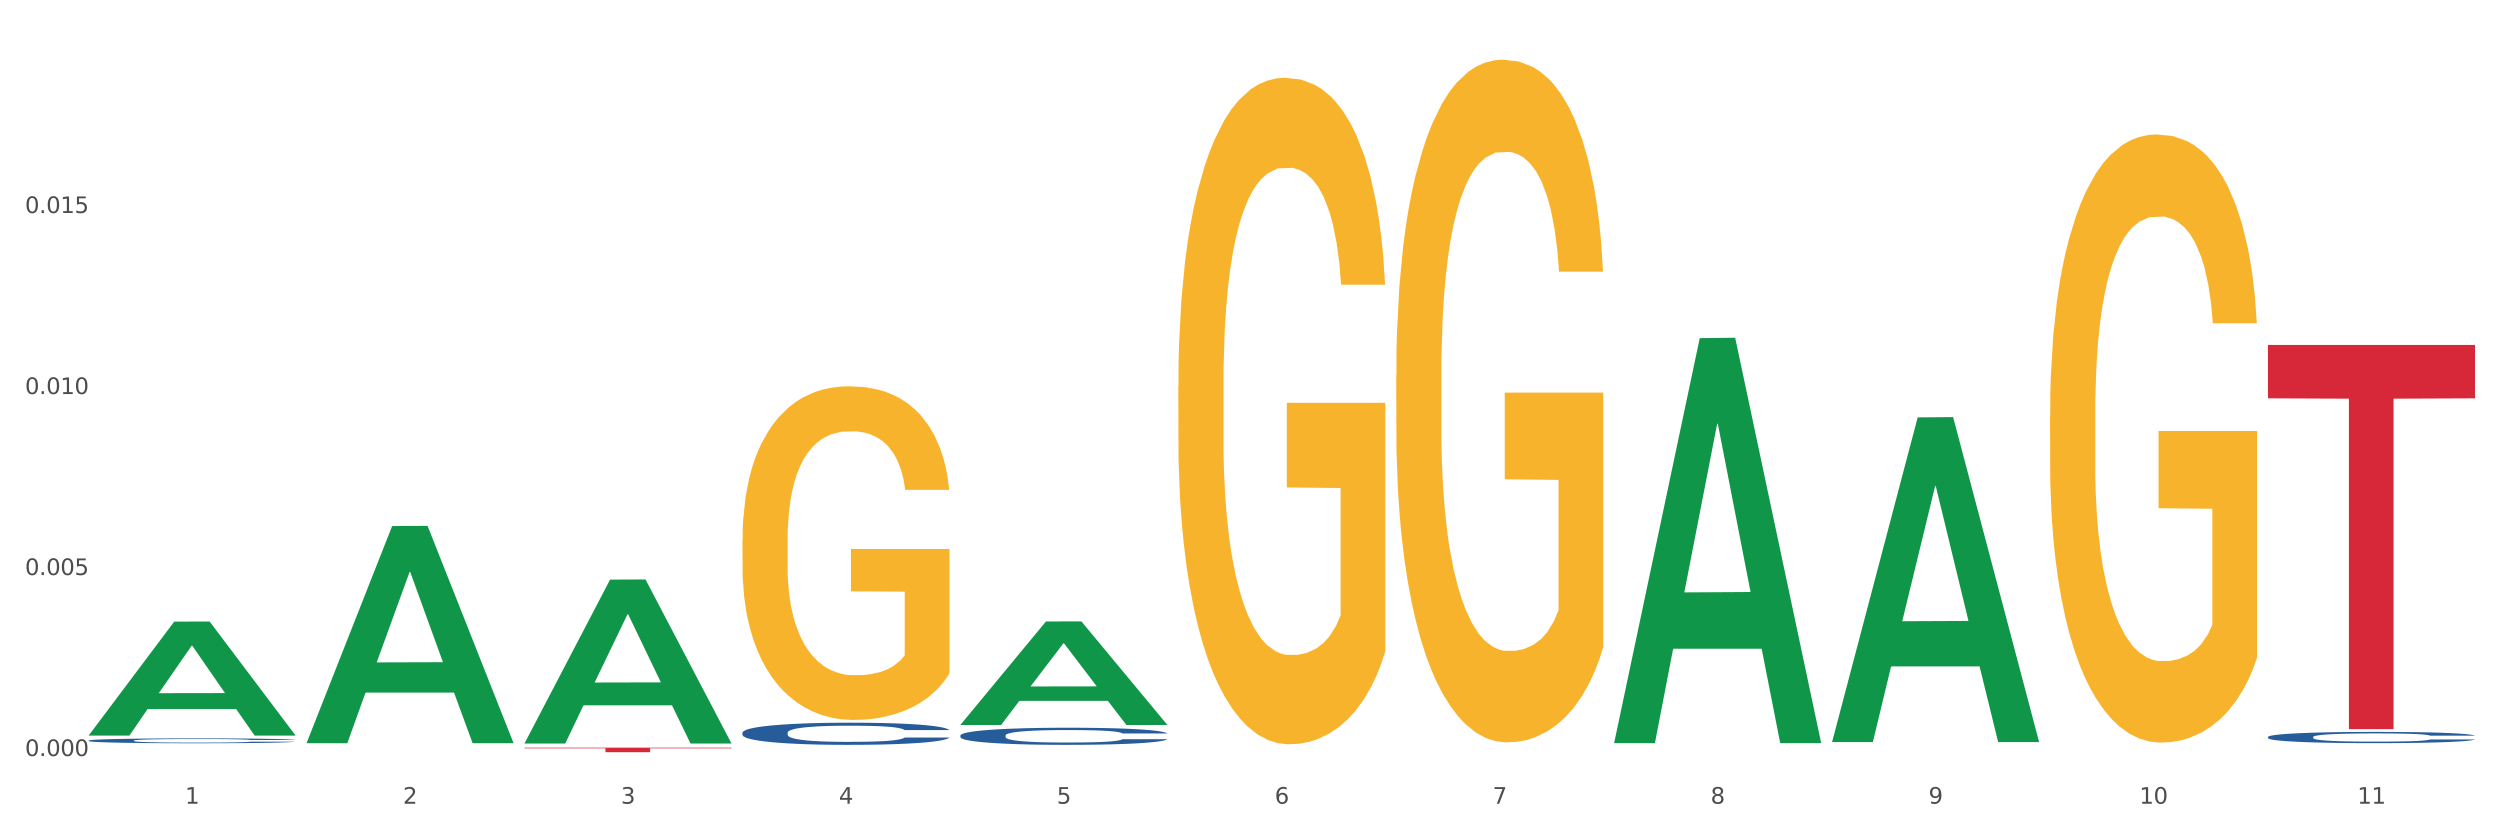 <?xml version="1.0" encoding="utf-8" standalone="no"?>
<!DOCTYPE svg PUBLIC "-//W3C//DTD SVG 1.1//EN"
  "http://www.w3.org/Graphics/SVG/1.1/DTD/svg11.dtd">
<svg xmlns:xlink="http://www.w3.org/1999/xlink" width="1080pt" height="360pt" viewBox="0 0 1080 360" xmlns="http://www.w3.org/2000/svg" version="1.1">
 <rect x="0" y="0" width="1080" height="360" fill="#333333" stroke="none"/>
 <defs>
  <style type="text/css">*{stroke-linejoin: round; stroke-linecap: butt}</style>
 </defs>
 <g id="figure_1">
  <g id="patch_1">
   <path d="M 0 360 
L 1080 360 
L 1080 0 
L 0 0 
z
" style="fill: #ffffff; stroke: #ffffff; stroke-linejoin: miter"/>
  </g>
  <g id="axes_1">
   <g id="matplotlib.axis_1">
    <g id="xtick_1">
     <g id="text_1">
      <!-- 1 -->
      <g style="fill: #4d4d4d" transform="translate(79.949 347.204) scale(0.096 -0.096)">
       <defs>
        <path id="DejaVuSans-31" d="M 794 531 
L 1825 531 
L 1825 4091 
L 703 3866 
L 703 4441 
L 1819 4666 
L 2450 4666 
L 2450 531 
L 3481 531 
L 3481 0 
L 794 0 
L 794 531 
z
" transform="scale(0.016)"/>
       </defs>
       <use xlink:href="#DejaVuSans-31"/>
      </g>
     </g>
    </g>
    <g id="xtick_2">
     <g id="text_2">
      <!-- 2 -->
      <g style="fill: #4d4d4d" transform="translate(174.097 347.204) scale(0.096 -0.096)">
       <defs>
        <path id="DejaVuSans-32" d="M 1228 531 
L 3431 531 
L 3431 0 
L 469 0 
L 469 531 
Q 828 903 1448 1529 
Q 2069 2156 2228 2338 
Q 2531 2678 2651 2914 
Q 2772 3150 2772 3378 
Q 2772 3750 2511 3984 
Q 2250 4219 1831 4219 
Q 1534 4219 1204 4116 
Q 875 4013 500 3803 
L 500 4441 
Q 881 4594 1212 4672 
Q 1544 4750 1819 4750 
Q 2544 4750 2975 4387 
Q 3406 4025 3406 3419 
Q 3406 3131 3298 2873 
Q 3191 2616 2906 2266 
Q 2828 2175 2409 1742 
Q 1991 1309 1228 531 
z
" transform="scale(0.016)"/>
       </defs>
       <use xlink:href="#DejaVuSans-32"/>
      </g>
     </g>
    </g>
    <g id="xtick_3">
     <g id="text_3">
      <!-- 3 -->
      <g style="fill: #4d4d4d" transform="translate(268.244 347.204) scale(0.096 -0.096)">
       <defs>
        <path id="DejaVuSans-33" d="M 2597 2516 
Q 3050 2419 3304 2112 
Q 3559 1806 3559 1356 
Q 3559 666 3084 287 
Q 2609 -91 1734 -91 
Q 1441 -91 1130 -33 
Q 819 25 488 141 
L 488 750 
Q 750 597 1062 519 
Q 1375 441 1716 441 
Q 2309 441 2620 675 
Q 2931 909 2931 1356 
Q 2931 1769 2642 2001 
Q 2353 2234 1838 2234 
L 1294 2234 
L 1294 2753 
L 1863 2753 
Q 2328 2753 2575 2939 
Q 2822 3125 2822 3475 
Q 2822 3834 2567 4026 
Q 2313 4219 1838 4219 
Q 1578 4219 1281 4162 
Q 984 4106 628 3988 
L 628 4550 
Q 988 4650 1302 4700 
Q 1616 4750 1894 4750 
Q 2613 4750 3031 4423 
Q 3450 4097 3450 3541 
Q 3450 3153 3228 2886 
Q 3006 2619 2597 2516 
z
" transform="scale(0.016)"/>
       </defs>
       <use xlink:href="#DejaVuSans-33"/>
      </g>
     </g>
    </g>
    <g id="xtick_4">
     <g id="text_4">
      <!-- 4 -->
      <g style="fill: #4d4d4d" transform="translate(362.392 347.204) scale(0.096 -0.096)">
       <defs>
        <path id="DejaVuSans-34" d="M 2419 4116 
L 825 1625 
L 2419 1625 
L 2419 4116 
z
M 2253 4666 
L 3047 4666 
L 3047 1625 
L 3713 1625 
L 3713 1100 
L 3047 1100 
L 3047 0 
L 2419 0 
L 2419 1100 
L 313 1100 
L 313 1709 
L 2253 4666 
z
" transform="scale(0.016)"/>
       </defs>
       <use xlink:href="#DejaVuSans-34"/>
      </g>
     </g>
    </g>
    <g id="xtick_5">
     <g id="text_5">
      <!-- 5 -->
      <g style="fill: #4d4d4d" transform="translate(456.54 347.204) scale(0.096 -0.096)">
       <defs>
        <path id="DejaVuSans-35" d="M 691 4666 
L 3169 4666 
L 3169 4134 
L 1269 4134 
L 1269 2991 
Q 1406 3038 1543 3061 
Q 1681 3084 1819 3084 
Q 2600 3084 3056 2656 
Q 3513 2228 3513 1497 
Q 3513 744 3044 326 
Q 2575 -91 1722 -91 
Q 1428 -91 1123 -41 
Q 819 9 494 109 
L 494 744 
Q 775 591 1075 516 
Q 1375 441 1709 441 
Q 2250 441 2565 725 
Q 2881 1009 2881 1497 
Q 2881 1984 2565 2268 
Q 2250 2553 1709 2553 
Q 1456 2553 1204 2497 
Q 953 2441 691 2322 
L 691 4666 
z
" transform="scale(0.016)"/>
       </defs>
       <use xlink:href="#DejaVuSans-35"/>
      </g>
     </g>
    </g>
    <g id="xtick_6">
     <g id="text_6">
      <!-- 6 -->
      <g style="fill: #4d4d4d" transform="translate(550.688 347.204) scale(0.096 -0.096)">
       <defs>
        <path id="DejaVuSans-36" d="M 2113 2584 
Q 1688 2584 1439 2293 
Q 1191 2003 1191 1497 
Q 1191 994 1439 701 
Q 1688 409 2113 409 
Q 2538 409 2786 701 
Q 3034 994 3034 1497 
Q 3034 2003 2786 2293 
Q 2538 2584 2113 2584 
z
M 3366 4563 
L 3366 3988 
Q 3128 4100 2886 4159 
Q 2644 4219 2406 4219 
Q 1781 4219 1451 3797 
Q 1122 3375 1075 2522 
Q 1259 2794 1537 2939 
Q 1816 3084 2150 3084 
Q 2853 3084 3261 2657 
Q 3669 2231 3669 1497 
Q 3669 778 3244 343 
Q 2819 -91 2113 -91 
Q 1303 -91 875 529 
Q 447 1150 447 2328 
Q 447 3434 972 4092 
Q 1497 4750 2381 4750 
Q 2619 4750 2861 4703 
Q 3103 4656 3366 4563 
z
" transform="scale(0.016)"/>
       </defs>
       <use xlink:href="#DejaVuSans-36"/>
      </g>
     </g>
    </g>
    <g id="xtick_7">
     <g id="text_7">
      <!-- 7 -->
      <g style="fill: #4d4d4d" transform="translate(644.835 347.204) scale(0.096 -0.096)">
       <defs>
        <path id="DejaVuSans-37" d="M 525 4666 
L 3525 4666 
L 3525 4397 
L 1831 0 
L 1172 0 
L 2766 4134 
L 525 4134 
L 525 4666 
z
" transform="scale(0.016)"/>
       </defs>
       <use xlink:href="#DejaVuSans-37"/>
      </g>
     </g>
    </g>
    <g id="xtick_8">
     <g id="text_8">
      <!-- 8 -->
      <g style="fill: #4d4d4d" transform="translate(738.983 347.204) scale(0.096 -0.096)">
       <defs>
        <path id="DejaVuSans-38" d="M 2034 2216 
Q 1584 2216 1326 1975 
Q 1069 1734 1069 1313 
Q 1069 891 1326 650 
Q 1584 409 2034 409 
Q 2484 409 2743 651 
Q 3003 894 3003 1313 
Q 3003 1734 2745 1975 
Q 2488 2216 2034 2216 
z
M 1403 2484 
Q 997 2584 770 2862 
Q 544 3141 544 3541 
Q 544 4100 942 4425 
Q 1341 4750 2034 4750 
Q 2731 4750 3128 4425 
Q 3525 4100 3525 3541 
Q 3525 3141 3298 2862 
Q 3072 2584 2669 2484 
Q 3125 2378 3379 2068 
Q 3634 1759 3634 1313 
Q 3634 634 3220 271 
Q 2806 -91 2034 -91 
Q 1263 -91 848 271 
Q 434 634 434 1313 
Q 434 1759 690 2068 
Q 947 2378 1403 2484 
z
M 1172 3481 
Q 1172 3119 1398 2916 
Q 1625 2713 2034 2713 
Q 2441 2713 2670 2916 
Q 2900 3119 2900 3481 
Q 2900 3844 2670 4047 
Q 2441 4250 2034 4250 
Q 1625 4250 1398 4047 
Q 1172 3844 1172 3481 
z
" transform="scale(0.016)"/>
       </defs>
       <use xlink:href="#DejaVuSans-38"/>
      </g>
     </g>
    </g>
    <g id="xtick_9">
     <g id="text_9">
      <!-- 9 -->
      <g style="fill: #4d4d4d" transform="translate(833.131 347.204) scale(0.096 -0.096)">
       <defs>
        <path id="DejaVuSans-39" d="M 703 97 
L 703 672 
Q 941 559 1184 500 
Q 1428 441 1663 441 
Q 2288 441 2617 861 
Q 2947 1281 2994 2138 
Q 2813 1869 2534 1725 
Q 2256 1581 1919 1581 
Q 1219 1581 811 2004 
Q 403 2428 403 3163 
Q 403 3881 828 4315 
Q 1253 4750 1959 4750 
Q 2769 4750 3195 4129 
Q 3622 3509 3622 2328 
Q 3622 1225 3098 567 
Q 2575 -91 1691 -91 
Q 1453 -91 1209 -44 
Q 966 3 703 97 
z
M 1959 2075 
Q 2384 2075 2632 2365 
Q 2881 2656 2881 3163 
Q 2881 3666 2632 3958 
Q 2384 4250 1959 4250 
Q 1534 4250 1286 3958 
Q 1038 3666 1038 3163 
Q 1038 2656 1286 2365 
Q 1534 2075 1959 2075 
z
" transform="scale(0.016)"/>
       </defs>
       <use xlink:href="#DejaVuSans-39"/>
      </g>
     </g>
    </g>
    <g id="xtick_10">
     <g id="text_10">
      <!-- 10 -->
      <g style="fill: #4d4d4d" transform="translate(924.224 347.204) scale(0.096 -0.096)">
       <defs>
        <path id="DejaVuSans-30" d="M 2034 4250 
Q 1547 4250 1301 3770 
Q 1056 3291 1056 2328 
Q 1056 1369 1301 889 
Q 1547 409 2034 409 
Q 2525 409 2770 889 
Q 3016 1369 3016 2328 
Q 3016 3291 2770 3770 
Q 2525 4250 2034 4250 
z
M 2034 4750 
Q 2819 4750 3233 4129 
Q 3647 3509 3647 2328 
Q 3647 1150 3233 529 
Q 2819 -91 2034 -91 
Q 1250 -91 836 529 
Q 422 1150 422 2328 
Q 422 3509 836 4129 
Q 1250 4750 2034 4750 
z
" transform="scale(0.016)"/>
       </defs>
       <use xlink:href="#DejaVuSans-31"/>
       <use xlink:href="#DejaVuSans-30" transform="translate(63.623 0)"/>
      </g>
     </g>
    </g>
    <g id="xtick_11">
     <g id="text_11">
      <!-- 11 -->
      <g style="fill: #4d4d4d" transform="translate(1018.372 347.204) scale(0.096 -0.096)">
       <use xlink:href="#DejaVuSans-31"/>
       <use xlink:href="#DejaVuSans-31" transform="translate(63.623 0)"/>
      </g>
     </g>
    </g>
    <g id="xtick_12"/>
    <g id="xtick_13"/>
    <g id="xtick_14"/>
    <g id="xtick_15"/>
    <g id="xtick_16"/>
    <g id="xtick_17"/>
    <g id="xtick_18"/>
    <g id="xtick_19"/>
    <g id="xtick_20"/>
    <g id="xtick_21"/>
   </g>
   <g id="matplotlib.axis_2">
    <g id="ytick_1">
     <g id="text_12">
      <!-- 0.000 -->
      <g style="fill: #4d4d4d" transform="translate(10.8 326.608) scale(0.096 -0.096)">
       <defs>
        <path id="DejaVuSans-2e" d="M 684 794 
L 1344 794 
L 1344 0 
L 684 0 
L 684 794 
z
" transform="scale(0.016)"/>
       </defs>
       <use xlink:href="#DejaVuSans-30"/>
       <use xlink:href="#DejaVuSans-2e" transform="translate(63.623 0)"/>
       <use xlink:href="#DejaVuSans-30" transform="translate(95.41 0)"/>
       <use xlink:href="#DejaVuSans-30" transform="translate(159.033 0)"/>
       <use xlink:href="#DejaVuSans-30" transform="translate(222.656 0)"/>
      </g>
     </g>
    </g>
    <g id="ytick_2">
     <g id="text_13">
      <!-- 0.005 -->
      <g style="fill: #4d4d4d" transform="translate(10.8 248.416) scale(0.096 -0.096)">
       <use xlink:href="#DejaVuSans-30"/>
       <use xlink:href="#DejaVuSans-2e" transform="translate(63.623 0)"/>
       <use xlink:href="#DejaVuSans-30" transform="translate(95.41 0)"/>
       <use xlink:href="#DejaVuSans-30" transform="translate(159.033 0)"/>
       <use xlink:href="#DejaVuSans-35" transform="translate(222.656 0)"/>
      </g>
     </g>
    </g>
    <g id="ytick_3">
     <g id="text_14">
      <!-- 0.010 -->
      <g style="fill: #4d4d4d" transform="translate(10.8 170.223) scale(0.096 -0.096)">
       <use xlink:href="#DejaVuSans-30"/>
       <use xlink:href="#DejaVuSans-2e" transform="translate(63.623 0)"/>
       <use xlink:href="#DejaVuSans-30" transform="translate(95.41 0)"/>
       <use xlink:href="#DejaVuSans-31" transform="translate(159.033 0)"/>
       <use xlink:href="#DejaVuSans-30" transform="translate(222.656 0)"/>
      </g>
     </g>
    </g>
    <g id="ytick_4">
     <g id="text_15">
      <!-- 0.015 -->
      <g style="fill: #4d4d4d" transform="translate(10.8 92.03) scale(0.096 -0.096)">
       <use xlink:href="#DejaVuSans-30"/>
       <use xlink:href="#DejaVuSans-2e" transform="translate(63.623 0)"/>
       <use xlink:href="#DejaVuSans-30" transform="translate(95.41 0)"/>
       <use xlink:href="#DejaVuSans-31" transform="translate(159.033 0)"/>
       <use xlink:href="#DejaVuSans-35" transform="translate(222.656 0)"/>
      </g>
     </g>
    </g>
    <g id="ytick_5"/>
    <g id="ytick_6"/>
    <g id="ytick_7"/>
    <g id="ytick_8"/>
   </g>
   <g id="PolyCollection_1">
    <path d="M 38.283 317.696 
L 38.375 317.65 
L 75.258 268.537 
L 90.564 268.491 
L 127.723 317.789 
L 110.02 317.789 
L 101.998 306.309 
L 63.916 306.309 
L 63.64 306.494 
L 55.894 317.789 
L 38.283 317.789 
L 38.283 317.696 
L 68.711 299.458 
L 97.203 299.412 
L 83.095 278.999 
L 82.911 278.906 
L 82.727 279.045 
L 68.619 299.412 
L 68.711 299.458 
L 38.283 317.696 
z
" clip-path="url(#pe53d418a56)" style="fill: #109648"/>
    <path d="M 979.76 149.014 
L 1069.2 149.014 
L 1069.2 172.079 
L 1034.017 172.235 
L 1034.017 314.989 
L 1014.73 314.989 
L 1014.73 172.235 
L 979.76 172.079 
L 979.76 149.17 
L 979.76 149.014 
z
" clip-path="url(#pe53d418a56)" style="fill: #d62839"/>
    <path d="M 226.578 322.994 
L 316.019 322.994 
L 316.019 323.266 
L 280.836 323.268 
L 280.836 324.95 
L 261.549 324.95 
L 261.549 323.268 
L 226.578 323.266 
L 226.578 322.996 
L 226.578 322.994 
z
" clip-path="url(#pe53d418a56)" style="fill: #d62839"/>
    <path d="M 885.612 179.475 
L 885.718 179.235 
L 885.718 170.596 
L 885.929 163.158 
L 886.985 145.161 
L 888.569 130.284 
L 889.73 122.365 
L 890.892 115.886 
L 892.265 109.408 
L 893.954 102.689 
L 897.016 92.851 
L 898.917 87.812 
L 901.24 82.533 
L 905.464 74.854 
L 908.526 70.535 
L 911.694 66.936 
L 916.869 62.616 
L 920.248 60.697 
L 923.838 59.257 
L 928.167 58.297 
L 931.441 58.057 
L 938.622 58.777 
L 944.746 60.937 
L 947.703 62.616 
L 951.504 65.496 
L 953.511 67.415 
L 956.784 71.255 
L 960.163 76.294 
L 962.486 80.613 
L 965.971 88.771 
L 968.611 96.93 
L 971.04 107.008 
L 972.307 113.967 
L 973.257 120.446 
L 974.102 127.884 
L 974.947 139.642 
L 955.939 139.642 
L 955.2 131.244 
L 954.039 123.325 
L 952.349 115.646 
L 950.871 110.847 
L 948.336 104.848 
L 946.013 101.009 
L 943.585 98.13 
L 940.628 95.73 
L 938.305 94.53 
L 935.031 93.571 
L 928.59 93.811 
L 924.26 95.73 
L 921.304 98.13 
L 919.403 100.289 
L 917.713 102.689 
L 915.813 106.048 
L 913.595 111.087 
L 912.011 115.646 
L 910.427 121.405 
L 909.16 127.164 
L 907.999 133.883 
L 907.048 141.082 
L 906.309 148.52 
L 905.675 157.639 
L 905.147 172.756 
L 905.147 205.63 
L 905.359 213.068 
L 905.887 222.907 
L 906.52 230.345 
L 907.576 239.224 
L 908.526 245.222 
L 910.322 253.861 
L 912.328 261.059 
L 913.912 265.619 
L 915.496 269.458 
L 918.241 274.737 
L 921.304 279.056 
L 923.944 281.696 
L 927.534 284.095 
L 929.963 285.055 
L 932.075 285.535 
L 937.249 285.535 
L 940.945 284.815 
L 945.063 283.135 
L 948.231 280.976 
L 950.871 278.336 
L 953.827 274.017 
L 955.728 269.938 
L 955.728 219.787 
L 932.497 219.547 
L 932.497 186.193 
L 975.052 186.193 
L 975.052 284.095 
L 973.257 289.134 
L 971.251 293.693 
L 969.139 297.773 
L 965.971 302.812 
L 962.17 307.611 
L 958.79 310.97 
L 955.2 313.85 
L 950.976 316.489 
L 945.485 318.889 
L 942.106 319.849 
L 937.882 320.568 
L 932.919 320.808 
L 928.59 320.328 
L 924.366 319.129 
L 919.931 316.969 
L 915.601 313.85 
L 912.328 310.73 
L 909.054 306.891 
L 905.57 301.852 
L 902.824 297.053 
L 900.712 292.734 
L 898.389 287.215 
L 895.855 280.016 
L 893.954 273.537 
L 892.265 266.818 
L 890.469 258.18 
L 889.202 250.741 
L 887.935 241.383 
L 887.196 234.424 
L 886.351 223.626 
L 885.718 208.509 
L 885.612 179.475 
z
" clip-path="url(#pe53d418a56)" style="fill: #f7b32b"/>
    <path d="M 603.169 162.064 
L 603.275 161.795 
L 603.275 152.097 
L 603.486 143.747 
L 604.542 123.543 
L 606.126 106.842 
L 607.287 97.952 
L 608.449 90.679 
L 609.822 83.406 
L 611.511 75.864 
L 614.573 64.819 
L 616.474 59.162 
L 618.797 53.236 
L 623.021 44.616 
L 626.083 39.767 
L 629.251 35.726 
L 634.426 30.878 
L 637.805 28.723 
L 641.395 27.106 
L 645.724 26.029 
L 648.998 25.759 
L 656.179 26.568 
L 662.303 28.992 
L 665.26 30.878 
L 669.061 34.11 
L 671.068 36.265 
L 674.341 40.575 
L 677.72 46.232 
L 680.043 51.081 
L 683.528 60.24 
L 686.168 69.399 
L 688.597 80.712 
L 689.864 88.524 
L 690.814 95.797 
L 691.659 104.148 
L 692.504 117.348 
L 673.496 117.348 
L 672.757 107.919 
L 671.596 99.03 
L 669.906 90.41 
L 668.428 85.022 
L 665.893 78.288 
L 663.57 73.978 
L 661.142 70.745 
L 658.185 68.052 
L 655.862 66.705 
L 652.588 65.627 
L 646.147 65.897 
L 641.817 68.052 
L 638.861 70.745 
L 636.96 73.17 
L 635.27 75.864 
L 633.37 79.635 
L 631.152 85.292 
L 629.568 90.41 
L 627.984 96.875 
L 626.717 103.34 
L 625.555 110.883 
L 624.605 118.964 
L 623.866 127.315 
L 623.232 137.551 
L 622.704 154.522 
L 622.704 191.426 
L 622.916 199.777 
L 623.444 210.821 
L 624.077 219.172 
L 625.133 229.139 
L 626.083 235.873 
L 627.879 245.571 
L 629.885 253.652 
L 631.469 258.77 
L 633.053 263.08 
L 635.798 269.007 
L 638.861 273.856 
L 641.501 276.819 
L 645.091 279.512 
L 647.52 280.59 
L 649.632 281.129 
L 654.806 281.129 
L 658.502 280.321 
L 662.62 278.435 
L 665.788 276.011 
L 668.428 273.047 
L 671.384 268.199 
L 673.285 263.619 
L 673.285 207.319 
L 650.054 207.05 
L 650.054 169.607 
L 692.609 169.607 
L 692.609 279.512 
L 690.814 285.169 
L 688.808 290.287 
L 686.696 294.867 
L 683.528 300.524 
L 679.727 305.911 
L 676.347 309.683 
L 672.757 312.915 
L 668.533 315.878 
L 663.042 318.572 
L 659.663 319.65 
L 655.439 320.458 
L 650.476 320.727 
L 646.147 320.188 
L 641.923 318.841 
L 637.488 316.417 
L 633.158 312.915 
L 629.885 309.413 
L 626.611 305.103 
L 623.127 299.446 
L 620.381 294.059 
L 618.269 289.21 
L 615.946 283.014 
L 613.412 274.933 
L 611.511 267.66 
L 609.822 260.117 
L 608.026 250.42 
L 606.759 242.069 
L 605.492 231.563 
L 604.753 223.751 
L 603.908 211.629 
L 603.275 194.659 
L 603.169 162.064 
z
" clip-path="url(#pe53d418a56)" style="fill: #f7b32b"/>
    <path d="M 509.021 166.646 
L 509.127 166.383 
L 509.127 156.916 
L 509.338 148.763 
L 510.394 129.04 
L 511.978 112.735 
L 513.14 104.057 
L 514.301 96.956 
L 515.674 89.856 
L 517.363 82.492 
L 520.426 71.71 
L 522.327 66.188 
L 524.65 60.402 
L 528.874 51.987 
L 531.936 47.253 
L 535.104 43.308 
L 540.278 38.575 
L 543.657 36.471 
L 547.247 34.893 
L 551.577 33.841 
L 554.85 33.578 
L 562.031 34.367 
L 568.155 36.734 
L 571.112 38.575 
L 574.914 41.73 
L 576.92 43.834 
L 580.193 48.042 
L 583.573 53.565 
L 585.896 58.298 
L 589.38 67.24 
L 592.02 76.181 
L 594.449 87.226 
L 595.716 94.852 
L 596.667 101.953 
L 597.511 110.105 
L 598.356 122.991 
L 579.349 122.991 
L 578.609 113.787 
L 577.448 105.109 
L 575.758 96.693 
L 574.28 91.434 
L 571.746 84.859 
L 569.423 80.651 
L 566.994 77.496 
L 564.037 74.866 
L 561.714 73.551 
L 558.441 72.499 
L 551.999 72.762 
L 547.67 74.866 
L 544.713 77.496 
L 542.812 79.863 
L 541.123 82.492 
L 539.222 86.174 
L 537.004 91.697 
L 535.42 96.693 
L 533.837 103.005 
L 532.569 109.316 
L 531.408 116.68 
L 530.457 124.569 
L 529.718 132.722 
L 529.085 142.715 
L 528.557 159.283 
L 528.557 195.311 
L 528.768 203.463 
L 529.296 214.245 
L 529.929 222.398 
L 530.985 232.128 
L 531.936 238.703 
L 533.731 248.17 
L 535.737 256.059 
L 537.321 261.056 
L 538.905 265.264 
L 541.651 271.049 
L 544.713 275.783 
L 547.353 278.676 
L 550.943 281.305 
L 553.372 282.357 
L 555.484 282.883 
L 560.658 282.883 
L 564.354 282.094 
L 568.472 280.254 
L 571.64 277.887 
L 574.28 274.994 
L 577.237 270.26 
L 579.137 265.79 
L 579.137 210.827 
L 555.906 210.564 
L 555.906 174.01 
L 598.462 174.01 
L 598.462 281.305 
L 596.667 286.828 
L 594.66 291.825 
L 592.548 296.295 
L 589.38 301.818 
L 585.579 307.078 
L 582.2 310.759 
L 578.609 313.915 
L 574.386 316.808 
L 568.895 319.438 
L 565.516 320.49 
L 561.292 321.278 
L 556.329 321.541 
L 551.999 321.015 
L 547.775 319.701 
L 543.34 317.334 
L 539.011 313.915 
L 535.737 310.496 
L 532.464 306.289 
L 528.979 300.766 
L 526.234 295.506 
L 524.122 290.773 
L 521.799 284.724 
L 519.264 276.835 
L 517.363 269.734 
L 515.674 262.371 
L 513.879 252.904 
L 512.612 244.751 
L 511.344 234.495 
L 510.605 226.869 
L 509.761 215.034 
L 509.127 198.467 
L 509.021 166.646 
z
" clip-path="url(#pe53d418a56)" style="fill: #f7b32b"/>
    <path d="M 38.283 319.924 
L 38.389 319.922 
L 38.389 319.868 
L 38.706 319.795 
L 39.869 319.66 
L 41.349 319.558 
L 43.886 319.439 
L 45.261 319.389 
L 47.058 319.333 
L 50.758 319.243 
L 54.987 319.166 
L 57.947 319.124 
L 60.167 319.097 
L 65.136 319.049 
L 67.991 319.027 
L 70.951 319.01 
L 73.488 318.999 
L 77.717 318.985 
L 81.1 318.979 
L 85.012 318.977 
L 88.289 318.979 
L 92.624 318.987 
L 98.967 319.01 
L 101.399 319.024 
L 104.676 319.047 
L 108.059 319.077 
L 110.808 319.108 
L 113.98 319.152 
L 117.257 319.21 
L 120.429 319.283 
L 122.649 319.351 
L 124.446 319.422 
L 126.032 319.508 
L 127.195 319.603 
L 127.723 319.681 
L 108.376 319.681 
L 107.848 319.61 
L 106.79 319.533 
L 105.733 319.481 
L 104.57 319.439 
L 102.773 319.391 
L 101.187 319.36 
L 98.544 319.324 
L 96.113 319.301 
L 94.104 319.287 
L 91.672 319.276 
L 86.492 319.264 
L 82.792 319.264 
L 80.466 319.268 
L 77.611 319.277 
L 75.18 319.291 
L 72.325 319.314 
L 70.105 319.339 
L 67.885 319.372 
L 66.616 319.395 
L 64.713 319.437 
L 63.445 319.472 
L 61.753 319.531 
L 60.802 319.574 
L 59.11 319.683 
L 58.37 319.764 
L 58.053 319.82 
L 57.841 319.881 
L 57.841 320.182 
L 58.476 320.316 
L 59.004 320.374 
L 59.85 320.439 
L 61.436 320.524 
L 63.762 320.607 
L 66.193 320.666 
L 68.202 320.703 
L 70.105 320.73 
L 72.008 320.751 
L 74.334 320.77 
L 76.237 320.782 
L 79.091 320.793 
L 82.475 320.799 
L 85.118 320.799 
L 90.509 320.789 
L 92.941 320.78 
L 95.267 320.766 
L 97.804 320.745 
L 99.813 320.722 
L 100.976 320.705 
L 102.879 320.668 
L 104.359 320.63 
L 105.628 320.586 
L 106.473 320.547 
L 107.425 320.489 
L 108.165 320.424 
L 108.376 320.389 
L 127.723 320.389 
L 127.3 320.459 
L 126.56 320.526 
L 125.08 320.616 
L 123.917 320.668 
L 122.12 320.732 
L 120.217 320.786 
L 117.574 320.845 
L 115.142 320.889 
L 112.605 320.928 
L 109.856 320.963 
L 104.887 321.011 
L 103.09 321.024 
L 99.284 321.047 
L 96.324 321.061 
L 91.989 321.074 
L 87.549 321.082 
L 82.897 321.084 
L 78.774 321.08 
L 74.228 321.068 
L 71.374 321.057 
L 68.202 321.039 
L 64.502 321.013 
L 61.013 320.98 
L 57.736 320.941 
L 54.67 320.897 
L 51.815 320.847 
L 48.115 320.764 
L 45.366 320.684 
L 43.358 320.609 
L 41.983 320.545 
L 40.609 320.464 
L 39.869 320.409 
L 38.706 320.274 
L 38.283 320.149 
L 38.283 319.924 
z
" clip-path="url(#pe53d418a56)" style="fill: #255c99"/>
    <path d="M 320.726 316.504 
L 320.832 316.495 
L 320.832 316.25 
L 321.149 315.918 
L 322.312 315.307 
L 323.792 314.844 
L 326.329 314.302 
L 327.704 314.075 
L 329.501 313.821 
L 333.201 313.411 
L 337.43 313.061 
L 340.39 312.869 
L 342.61 312.747 
L 347.579 312.528 
L 350.434 312.432 
L 353.394 312.354 
L 355.931 312.301 
L 360.16 312.24 
L 363.543 312.214 
L 367.455 312.205 
L 370.732 312.214 
L 375.067 312.249 
L 381.41 312.354 
L 383.842 312.415 
L 387.119 312.52 
L 390.502 312.659 
L 393.251 312.799 
L 396.423 313 
L 399.7 313.262 
L 402.872 313.594 
L 405.092 313.9 
L 406.889 314.223 
L 408.475 314.617 
L 409.638 315.045 
L 410.166 315.403 
L 390.819 315.403 
L 390.291 315.08 
L 389.233 314.73 
L 388.176 314.494 
L 387.013 314.302 
L 385.216 314.084 
L 383.63 313.944 
L 380.987 313.778 
L 378.556 313.673 
L 376.547 313.612 
L 374.115 313.559 
L 368.935 313.507 
L 365.235 313.507 
L 362.909 313.524 
L 360.054 313.568 
L 357.623 313.629 
L 354.768 313.734 
L 352.548 313.848 
L 350.328 313.996 
L 349.059 314.101 
L 347.156 314.293 
L 345.888 314.451 
L 344.196 314.721 
L 343.245 314.914 
L 341.553 315.412 
L 340.813 315.779 
L 340.496 316.032 
L 340.284 316.312 
L 340.284 317.675 
L 340.919 318.286 
L 341.447 318.548 
L 342.293 318.845 
L 343.879 319.23 
L 346.205 319.606 
L 348.636 319.876 
L 350.645 320.042 
L 352.548 320.165 
L 354.451 320.261 
L 356.777 320.348 
L 358.68 320.401 
L 361.534 320.453 
L 364.918 320.479 
L 367.561 320.479 
L 372.952 320.436 
L 375.384 320.392 
L 377.71 320.331 
L 380.247 320.235 
L 382.256 320.13 
L 383.419 320.051 
L 385.322 319.885 
L 386.802 319.71 
L 388.071 319.509 
L 388.916 319.335 
L 389.868 319.073 
L 390.608 318.776 
L 390.819 318.618 
L 410.166 318.618 
L 409.743 318.933 
L 409.003 319.239 
L 407.523 319.649 
L 406.36 319.885 
L 404.563 320.173 
L 402.66 320.418 
L 400.017 320.689 
L 397.585 320.89 
L 395.048 321.065 
L 392.299 321.222 
L 387.33 321.44 
L 385.533 321.502 
L 381.727 321.606 
L 378.767 321.668 
L 374.432 321.729 
L 369.992 321.764 
L 365.34 321.772 
L 361.217 321.755 
L 356.671 321.703 
L 353.817 321.65 
L 350.645 321.571 
L 346.945 321.449 
L 343.456 321.301 
L 340.179 321.126 
L 337.113 320.925 
L 334.258 320.698 
L 330.558 320.322 
L 327.809 319.955 
L 325.801 319.614 
L 324.426 319.326 
L 323.052 318.959 
L 322.312 318.706 
L 321.149 318.094 
L 320.726 317.526 
L 320.726 316.504 
z
" clip-path="url(#pe53d418a56)" style="fill: #255c99"/>
    <path d="M 414.874 317.701 
L 414.979 317.695 
L 414.979 317.506 
L 415.297 317.249 
L 416.46 316.777 
L 417.94 316.419 
L 420.477 316 
L 421.851 315.825 
L 423.649 315.629 
L 427.349 315.312 
L 431.578 315.042 
L 434.538 314.893 
L 436.758 314.798 
L 441.727 314.63 
L 444.581 314.555 
L 447.542 314.495 
L 450.079 314.454 
L 454.308 314.407 
L 457.691 314.387 
L 461.603 314.38 
L 464.88 314.387 
L 469.214 314.414 
L 475.558 314.495 
L 477.989 314.542 
L 481.267 314.623 
L 484.65 314.731 
L 487.399 314.839 
L 490.57 314.994 
L 493.848 315.197 
L 497.019 315.453 
L 499.239 315.69 
L 501.037 315.939 
L 502.622 316.243 
L 503.785 316.574 
L 504.314 316.851 
L 484.967 316.851 
L 484.438 316.601 
L 483.381 316.331 
L 482.324 316.149 
L 481.161 316 
L 479.364 315.831 
L 477.778 315.723 
L 475.135 315.595 
L 472.703 315.514 
L 470.695 315.467 
L 468.263 315.426 
L 463.083 315.386 
L 459.382 315.386 
L 457.057 315.399 
L 454.202 315.433 
L 451.77 315.48 
L 448.916 315.561 
L 446.696 315.649 
L 444.476 315.764 
L 443.207 315.845 
L 441.304 315.993 
L 440.035 316.115 
L 438.344 316.324 
L 437.392 316.473 
L 435.701 316.858 
L 434.961 317.141 
L 434.644 317.337 
L 434.432 317.553 
L 434.432 318.606 
L 435.066 319.079 
L 435.595 319.281 
L 436.441 319.511 
L 438.027 319.808 
L 440.353 320.098 
L 442.784 320.307 
L 444.793 320.436 
L 446.696 320.53 
L 448.599 320.604 
L 450.925 320.672 
L 452.828 320.712 
L 455.682 320.753 
L 459.065 320.773 
L 461.708 320.773 
L 467.1 320.739 
L 469.532 320.706 
L 471.858 320.658 
L 474.395 320.584 
L 476.404 320.503 
L 477.566 320.442 
L 479.469 320.314 
L 480.95 320.179 
L 482.218 320.024 
L 483.064 319.889 
L 484.015 319.686 
L 484.756 319.457 
L 484.967 319.335 
L 504.314 319.335 
L 503.891 319.578 
L 503.151 319.815 
L 501.671 320.132 
L 500.508 320.314 
L 498.711 320.537 
L 496.808 320.726 
L 494.165 320.935 
L 491.733 321.091 
L 489.196 321.226 
L 486.447 321.347 
L 481.478 321.516 
L 479.681 321.563 
L 475.875 321.644 
L 472.915 321.691 
L 468.58 321.739 
L 464.14 321.766 
L 459.488 321.772 
L 455.365 321.759 
L 450.819 321.718 
L 447.964 321.678 
L 444.793 321.617 
L 441.093 321.523 
L 437.604 321.408 
L 434.326 321.273 
L 431.26 321.118 
L 428.406 320.942 
L 424.706 320.652 
L 421.957 320.368 
L 419.948 320.105 
L 418.574 319.882 
L 417.2 319.599 
L 416.46 319.403 
L 415.297 318.93 
L 414.874 318.491 
L 414.874 317.701 
z
" clip-path="url(#pe53d418a56)" style="fill: #255c99"/>
    <path d="M 320.726 233.477 
L 320.832 233.345 
L 320.832 228.606 
L 321.043 224.525 
L 322.099 214.651 
L 323.683 206.489 
L 324.844 202.145 
L 326.006 198.591 
L 327.379 195.036 
L 329.068 191.35 
L 332.13 185.953 
L 334.031 183.188 
L 336.354 180.292 
L 340.578 176.079 
L 343.64 173.709 
L 346.808 171.735 
L 351.983 169.365 
L 355.362 168.312 
L 358.952 167.522 
L 363.281 166.996 
L 366.555 166.864 
L 373.735 167.259 
L 379.86 168.444 
L 382.817 169.365 
L 386.618 170.945 
L 388.625 171.998 
L 391.898 174.104 
L 395.277 176.869 
L 397.6 179.239 
L 401.085 183.715 
L 403.725 188.191 
L 406.154 193.72 
L 407.421 197.537 
L 408.371 201.092 
L 409.216 205.173 
L 410.061 211.624 
L 391.053 211.624 
L 390.314 207.016 
L 389.153 202.672 
L 387.463 198.459 
L 385.985 195.826 
L 383.45 192.535 
L 381.127 190.428 
L 378.699 188.849 
L 375.742 187.532 
L 373.419 186.874 
L 370.145 186.347 
L 363.704 186.479 
L 359.374 187.532 
L 356.418 188.849 
L 354.517 190.034 
L 352.827 191.35 
L 350.927 193.193 
L 348.709 195.958 
L 347.125 198.459 
L 345.541 201.618 
L 344.274 204.778 
L 343.112 208.464 
L 342.162 212.413 
L 341.423 216.494 
L 340.789 221.497 
L 340.261 229.791 
L 340.261 247.826 
L 340.473 251.907 
L 341.001 257.305 
L 341.634 261.386 
L 342.69 266.257 
L 343.64 269.548 
L 345.436 274.287 
L 347.442 278.236 
L 349.026 280.738 
L 350.61 282.844 
L 353.355 285.74 
L 356.418 288.11 
L 359.058 289.558 
L 362.648 290.874 
L 365.077 291.401 
L 367.189 291.664 
L 372.363 291.664 
L 376.059 291.269 
L 380.177 290.348 
L 383.345 289.163 
L 385.985 287.715 
L 388.941 285.345 
L 390.842 283.107 
L 390.842 255.593 
L 367.611 255.462 
L 367.611 237.163 
L 410.166 237.163 
L 410.166 290.874 
L 408.371 293.639 
L 406.365 296.14 
L 404.253 298.378 
L 401.085 301.143 
L 397.284 303.776 
L 393.904 305.619 
L 390.314 307.199 
L 386.09 308.647 
L 380.599 309.963 
L 377.22 310.49 
L 372.996 310.885 
L 368.033 311.016 
L 363.704 310.753 
L 359.48 310.095 
L 355.045 308.91 
L 350.715 307.199 
L 347.442 305.487 
L 344.168 303.381 
L 340.684 300.616 
L 337.938 297.983 
L 335.826 295.614 
L 333.503 292.586 
L 330.969 288.636 
L 329.068 285.082 
L 327.379 281.396 
L 325.583 276.657 
L 324.316 272.576 
L 323.049 267.441 
L 322.31 263.624 
L 321.465 257.7 
L 320.832 249.406 
L 320.726 233.477 
z
" clip-path="url(#pe53d418a56)" style="fill: #f7b32b"/>
    <path d="M 791.464 320.316 
L 791.557 320.184 
L 828.439 180.311 
L 843.745 180.179 
L 880.905 320.58 
L 863.201 320.58 
L 855.179 287.886 
L 817.098 287.886 
L 816.821 288.413 
L 809.076 320.58 
L 791.464 320.58 
L 791.464 320.316 
L 821.893 268.375 
L 850.384 268.243 
L 836.277 210.105 
L 836.092 209.841 
L 835.908 210.237 
L 821.8 268.243 
L 821.893 268.375 
L 791.464 320.316 
z
" clip-path="url(#pe53d418a56)" style="fill: #109648"/>
    <path d="M 697.317 320.696 
L 697.409 320.531 
L 734.291 146.071 
L 749.598 145.907 
L 786.757 321.025 
L 769.053 321.025 
L 761.031 280.246 
L 722.95 280.246 
L 722.673 280.904 
L 714.928 321.025 
L 697.317 321.025 
L 697.317 320.696 
L 727.745 255.91 
L 756.237 255.746 
L 742.129 183.232 
L 741.945 182.903 
L 741.76 183.397 
L 727.653 255.746 
L 727.745 255.91 
L 697.317 320.696 
z
" clip-path="url(#pe53d418a56)" style="fill: #109648"/>
    <path d="M 414.874 313.107 
L 414.966 313.065 
L 451.848 268.476 
L 467.155 268.434 
L 504.314 313.191 
L 486.61 313.191 
L 478.588 302.769 
L 440.507 302.769 
L 440.23 302.937 
L 432.485 313.191 
L 414.874 313.191 
L 414.874 313.107 
L 445.302 296.549 
L 473.794 296.507 
L 459.686 277.973 
L 459.502 277.889 
L 459.317 278.015 
L 445.21 296.507 
L 445.302 296.549 
L 414.874 313.107 
z
" clip-path="url(#pe53d418a56)" style="fill: #109648"/>
    <path d="M 226.578 321.068 
L 226.671 321.001 
L 263.553 250.392 
L 278.859 250.325 
L 316.019 321.201 
L 298.315 321.201 
L 290.293 304.696 
L 252.212 304.696 
L 251.935 304.963 
L 244.19 321.201 
L 226.578 321.201 
L 226.578 321.068 
L 257.006 294.847 
L 285.498 294.78 
L 271.391 265.432 
L 271.206 265.299 
L 271.022 265.498 
L 256.914 294.78 
L 257.006 294.847 
L 226.578 321.068 
z
" clip-path="url(#pe53d418a56)" style="fill: #109648"/>
    <path d="M 132.431 320.892 
L 132.523 320.804 
L 169.405 227.26 
L 184.712 227.171 
L 221.871 321.069 
L 204.167 321.069 
L 196.145 299.203 
L 158.064 299.203 
L 157.787 299.556 
L 150.042 321.069 
L 132.431 321.069 
L 132.431 320.892 
L 162.859 286.155 
L 191.351 286.067 
L 177.243 247.185 
L 177.059 247.009 
L 176.874 247.273 
L 162.767 286.067 
L 162.859 286.155 
L 132.431 320.892 
z
" clip-path="url(#pe53d418a56)" style="fill: #109648"/>
    <path d="M 979.76 318.363 
L 979.865 318.359 
L 979.865 318.235 
L 980.183 318.066 
L 981.346 317.755 
L 982.826 317.519 
L 985.363 317.244 
L 986.737 317.128 
L 988.535 316.999 
L 992.235 316.791 
L 996.464 316.613 
L 999.424 316.515 
L 1001.644 316.453 
L 1006.613 316.342 
L 1009.467 316.293 
L 1012.428 316.253 
L 1014.965 316.226 
L 1019.194 316.195 
L 1022.577 316.182 
L 1026.489 316.177 
L 1029.766 316.182 
L 1034.101 316.2 
L 1040.444 316.253 
L 1042.875 316.284 
L 1046.153 316.337 
L 1049.536 316.409 
L 1052.285 316.48 
L 1055.456 316.582 
L 1058.734 316.715 
L 1061.905 316.884 
L 1064.125 317.039 
L 1065.923 317.204 
L 1067.508 317.404 
L 1068.671 317.621 
L 1069.2 317.804 
L 1049.853 317.804 
L 1049.324 317.639 
L 1048.267 317.461 
L 1047.21 317.342 
L 1046.047 317.244 
L 1044.25 317.133 
L 1042.664 317.062 
L 1040.021 316.977 
L 1037.589 316.924 
L 1035.581 316.893 
L 1033.149 316.866 
L 1027.969 316.839 
L 1024.268 316.839 
L 1021.943 316.848 
L 1019.088 316.871 
L 1016.656 316.902 
L 1013.802 316.955 
L 1011.582 317.013 
L 1009.362 317.088 
L 1008.093 317.142 
L 1006.19 317.239 
L 1004.921 317.319 
L 1003.23 317.457 
L 1002.278 317.555 
L 1000.587 317.808 
L 999.847 317.995 
L 999.53 318.123 
L 999.318 318.266 
L 999.318 318.959 
L 999.952 319.27 
L 1000.481 319.403 
L 1001.327 319.554 
L 1002.913 319.75 
L 1005.239 319.941 
L 1007.67 320.078 
L 1009.679 320.163 
L 1011.582 320.225 
L 1013.485 320.274 
L 1015.811 320.318 
L 1017.714 320.345 
L 1020.568 320.371 
L 1023.951 320.385 
L 1026.594 320.385 
L 1031.986 320.363 
L 1034.418 320.34 
L 1036.744 320.309 
L 1039.281 320.26 
L 1041.29 320.207 
L 1042.452 320.167 
L 1044.355 320.083 
L 1045.836 319.994 
L 1047.104 319.892 
L 1047.95 319.803 
L 1048.901 319.67 
L 1049.642 319.518 
L 1049.853 319.439 
L 1069.2 319.439 
L 1068.777 319.598 
L 1068.037 319.754 
L 1066.557 319.963 
L 1065.394 320.083 
L 1063.597 320.229 
L 1061.694 320.354 
L 1059.051 320.491 
L 1056.619 320.594 
L 1054.082 320.682 
L 1051.333 320.762 
L 1046.364 320.874 
L 1044.567 320.905 
L 1040.761 320.958 
L 1037.801 320.989 
L 1033.466 321.02 
L 1029.026 321.038 
L 1024.374 321.042 
L 1020.251 321.033 
L 1015.705 321.007 
L 1012.851 320.98 
L 1009.679 320.94 
L 1005.979 320.878 
L 1002.49 320.802 
L 999.212 320.714 
L 996.147 320.611 
L 993.292 320.496 
L 989.592 320.305 
L 986.843 320.118 
L 984.834 319.945 
L 983.46 319.798 
L 982.086 319.612 
L 981.346 319.483 
L 980.183 319.172 
L 979.76 318.883 
L 979.76 318.363 
z
" clip-path="url(#pe53d418a56)" style="fill: #255c99"/>
   </g>
  </g>
 </g>
 <defs>
  <clipPath id="pe53d418a56">
   <rect x="38.283" y="10.8" width="1030.917" height="329.109"/>
  </clipPath>
 </defs>
</svg>
